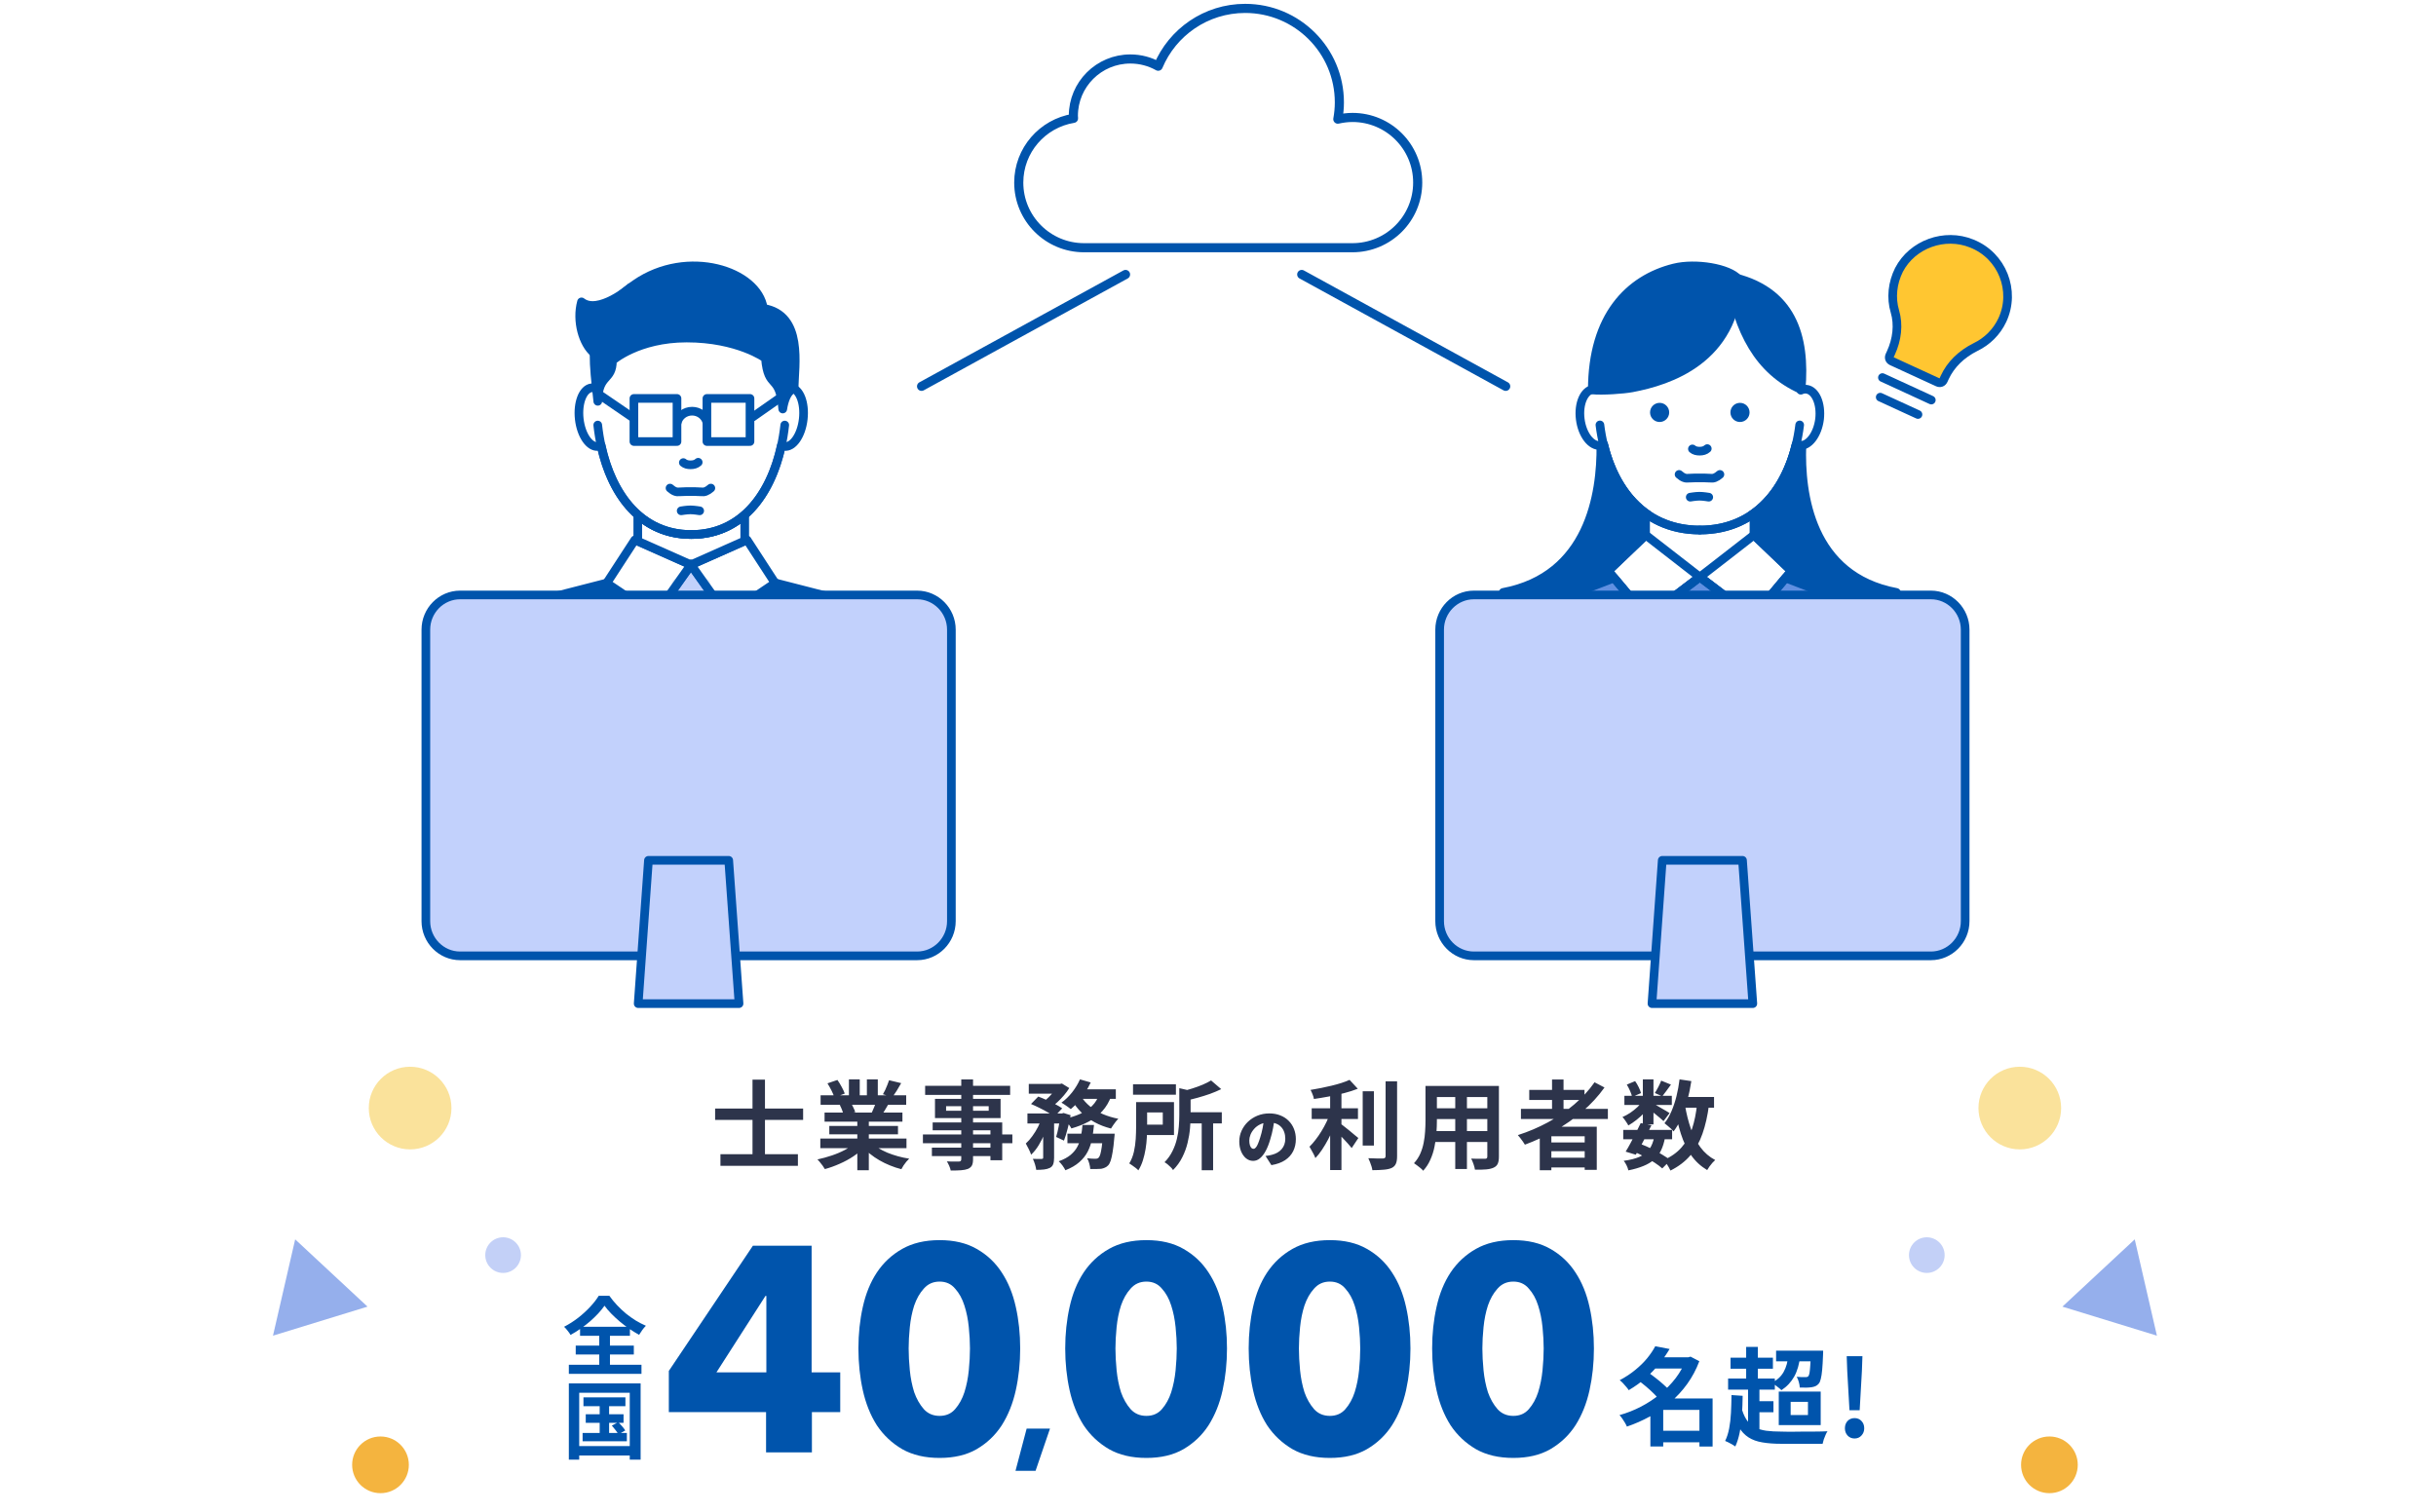 <svg fill="none" height="360" viewBox="0 0 580 360" width="580" xmlns="http://www.w3.org/2000/svg"><path d="m0 0h580v360h-580z" fill="#fff"/><path d="m322.022 27.969c-1.203 0-2.367.155-3.493.407.233-1.298.369-2.614.369-3.989 0-12.355-10.032-22.386-22.432-22.386-9.334 0-17.328 5.693-20.705 13.769-1.96-1.104-4.23-1.724-6.636-1.724-7.49 0-13.564 6.061-13.564 13.536 0 .194.019.387.039.6-7.394 1.201-13.04 7.591-13.04 15.299 0 8.579 6.966 15.512 15.543 15.512h63.9c8.596 0 15.543-6.952 15.543-15.512.02-8.559-6.947-15.512-15.524-15.512z" style="fill:#fff;fill-opacity:.9;stroke:#0054ac;stroke-width:2.17;stroke-miterlimit:10;stroke-linejoin:round"/><path d="m358.501 92-48.567-26.641" stroke="#0054ac" stroke-linecap="round" stroke-linejoin="round" stroke-miterlimit="10" stroke-width="2.17"/><path d="m219.419 92 48.567-26.641" stroke="#0054ac" stroke-linecap="round" stroke-linejoin="round" stroke-miterlimit="10" stroke-width="2.17"/><path d="m476.748 76.221c3.241-6.967-.012-15.341-7.292-18.23-6.482-2.634-14.134.166-17.311 6.264-1.556 3.119-1.955 6.661-.977 9.921.926 3.132.527 6.673-.978 9.921l-.257.562c-.257.562-.051 1.099.502 1.355l10.932 5.024c.565.256 1.106.051 1.363-.499l.296-.652c1.427-3.068 3.922-5.523 7.33-7.236 2.766-1.33 5.042-3.554 6.392-6.431z" style="fill:#ffc631;stroke:#0054ac;stroke-width:2.061;stroke-miterlimit:10;stroke-linecap:round;stroke-linejoin:round"/><path d="m448.196 89.913 11.64 5.357" stroke="#0054ac" stroke-linecap="round" stroke-linejoin="round" stroke-miterlimit="10" stroke-width="2.061"/><path d="m447.67 94.579 8.99 4.129" stroke="#0054ac" stroke-linecap="round" stroke-linejoin="round" stroke-miterlimit="10" stroke-width="2.061"/><path d="m428.765 92.924c.428-.189.868-.29 1.321-.239 2.191.239 3.576 3.439 3.148 7.142-.466 3.691-2.619 6.5-4.809 6.247-.277-.037-.529-.113-.768-.226-1.639 6.834-4.966 12.711-10.009 16.372v5.24l8.888 8.493-9.228 11.022-12.59-9.561-12.589 9.561-9.229-11.022 8.876-8.48v-5.303c-5.006-3.664-8.315-9.519-9.946-16.322-.239.126-.504.201-.768.226-2.191.252-4.344-2.544-4.809-6.247-.466-3.703.931-6.89 3.122-7.142.441-.05.894.05 1.322.239.944-14.889 10.449-24.941 24.034-24.941 13.584 0 23.089 10.04 24.034 24.941z" fill="#fff" fill-opacity=".9"/><g stroke="#0054ac"><path d="m381.161 106.062c.232-.033.461-.104.671-.215 1.709 7.126 5.258 13.212 10.67 16.829h-.724v4.796l-8.875 8.481 9.228 11.022 12.341-9.372.242.189.249-.194 12.348 9.377 9.228-11.022-8.889-8.493v-4.784h-.655c5.411-3.617 8.955-9.703 10.664-16.829.239.114.491.189.768.227.198.023.396.02.592-.005-.406 11.619 2.061 31.174 22.498 35.01-14.327 18.832-32.268 23.695-46.809 23.695s-32.481-4.863-46.809-23.695c20.45-3.837 23.383-23.399 23.262-35.017z" fill="#0054ac" stroke-linecap="round" stroke-linejoin="round" stroke-miterlimit="10" stroke-width="2.061"/><path d="m417.31 146.975-12.59-9.56-12.59 9.56-7.818-9.338-20.723 7.953c-6.975 3.287-9.392 12.558-10.701 20.104h103.639c-1.297-7.546-3.702-16.817-10.689-20.104l-20.712-7.951z" fill="#6190e1" stroke-linecap="round" stroke-linejoin="round" stroke-miterlimit="10" stroke-width="2.061"/><path d="m391.776 122.676v5.039m25.872-5.039v5.039" stroke-linecap="round" stroke-linejoin="round" stroke-miterlimit="10" stroke-width="2.061"/><path d="m430.083 92.685c-.454-.05-.894.05-1.322.239-.945-14.902-10.45-24.941-24.034-24.941-13.585 0-23.09 10.052-24.034 24.941-.428-.189-.881-.29-1.322-.239-2.191.252-3.588 3.439-3.122 7.142.466 3.704 2.618 6.5 4.809 6.247.264-.025.529-.1.768-.226 2.77 11.551 10.374 20.368 22.913 20.368 12.552 0 20.144-8.817 22.914-20.368.239.113.491.189.768.226 2.19.252 4.343-2.557 4.809-6.247.428-3.703-.957-6.903-3.147-7.142z" stroke-linecap="round" stroke-linejoin="round" stroke-miterlimit="10" stroke-width="2.061"/><path d="m428.497 101.188c-1.7 13.768-9.593 25.029-23.782 25.029" stroke-linecap="round" stroke-linejoin="round" stroke-miterlimit="10" stroke-width="2.061"/><path d="m380.932 101.188c1.699 13.768 9.593 25.029 23.782 25.029" stroke-linecap="round" stroke-linejoin="round" stroke-miterlimit="10" stroke-width="2.061"/><path d="m391.839 127.413 12.879 10.002-12.589 9.561-9.229-11.022z" stroke-linejoin="round" stroke-miterlimit="10" stroke-width="2.061"/><path d="m417.599 127.413-12.879 10.002 12.589 9.561 9.229-11.022z" stroke-linejoin="round" stroke-miterlimit="10" stroke-width="2.061"/><path d="m428.841 92.747c1.083-12.433-2.001-23.845-17.159-26.944 2.19 13.151 7.075 22.447 17.159 26.944z" fill="#0054ac" stroke-linecap="round" stroke-linejoin="round" stroke-miterlimit="10" stroke-width="2.061"/><path d="m413.909 66.484c-2.229-2.62-10.173-3.955-15.335-2.671-10.701 2.658-19.451 11.501-19.451 29.048 2.342.252 7.415-.113 9.43-.491 8.85-1.663 24.462-6.664 25.356-25.886z" fill="#0054ac" stroke-linecap="round" stroke-linejoin="round" stroke-miterlimit="10" stroke-width="2.061"/></g><path d="m406.493 106.83c-.479.441-1.108.605-1.813.605-.655 0-1.259-.126-1.725-.529" fill="#0054ac"/><path d="m406.493 106.83c-.479.441-1.108.605-1.813.605-.655 0-1.259-.126-1.725-.529" stroke="#0054ac" stroke-linecap="round" stroke-linejoin="round" stroke-miterlimit="10" stroke-width="2.061"/><path d="m395.148 96.964c.69 0 1.249.559 1.249 1.25 0 .691-.559 1.249-1.249 1.249-.689-0-1.247-.558-1.248-1.249 0-.691.559-1.25 1.248-1.25z" fill="#0054ac" stroke="#0054ac" stroke-width="2.061"/><path d="m414.284 96.964c.69 0 1.249.559 1.249 1.25 0 .691-.559 1.249-1.249 1.249-.689-0-1.248-.558-1.248-1.249 0-.648.492-1.179 1.121-1.243z" fill="#0054ac" stroke="#0054ac" stroke-width="2.061"/><path d="m409.503 112.977c-.893.781-1.561.995-2.278.894-.214-.025-1.524-.063-1.524-.063h-2.039s-1.385.038-1.599.063c-.718.101-1.385-.1-2.279-.894" fill="#0054ac"/><path d="m409.503 112.977c-.893.781-1.561.995-2.278.894-.214-.025-1.524-.063-1.524-.063h-2.039s-1.385.038-1.599.063c-.718.101-1.385-.1-2.279-.894" stroke="#0054ac" stroke-linecap="round" stroke-linejoin="round" stroke-miterlimit="10" stroke-width="2.061"/><path d="m406.845 118.394s-1.335-.227-2.203-.227c-.869 0-2.204.227-2.204.227" fill="#0054ac"/><path d="m406.845 118.394s-1.335-.227-2.203-.227c-.869 0-2.204.227-2.204.227" stroke="#0054ac" stroke-linecap="round" stroke-linejoin="round" stroke-miterlimit="10" stroke-width="2.061"/><path d="m459.743 227.625h-108.822c-4.492 0-8.151-3.72-8.151-8.258v-69.428c0-4.551 3.672-8.258 8.151-8.258h108.822c4.48 0 8.152 3.72 8.152 8.258v69.428c0 4.538-3.672 8.258-8.152 8.258z" fill="#c2d1fc" stroke="#0054ac" stroke-miterlimit="10" stroke-width="2.061"/><path d="m417.34 239h-24.014l2.446-34.125h19.11z" fill="#c2d1fc" stroke="#0054ac" stroke-linejoin="round" stroke-miterlimit="10" stroke-width="2.061"/><path d="m184.706 138.881-3.212 28.076h-33.846l-3.184-28.114-25.861 6.641c-5.712 1.823-10.329 10.257-12.159 21.473h116.278c-1.829-11.216-6.446-19.65-12.158-21.473l-26.144-6.713z" style="fill:#0054ac;stroke:#0054ac;stroke-width:2.061;stroke-miterlimit:10;stroke-linecap:round;stroke-linejoin:round"/><path d="m164.508 134.499 8.579 12.088 11.463-7.723-.037-.056.189.072-3.211 28.077h-33.847l-3.181-28.089 11.465 7.719z" fill="#fff" fill-opacity=".9"/><path d="m144.457 138.816.042-.016-.037.057z" fill="#fff" fill-opacity=".9"/><path d="m164.508 134.499 8.579 12.088 11.463-7.723-.037-.056.189.072-3.211 28.077h-33.847l-3.181-28.089 11.465 7.719z" stroke="#0054ac" stroke-linejoin="round" stroke-miterlimit="10" stroke-width="2.061"/><path d="m144.457 138.816.042-.016-.037.057z" stroke="#0054ac" stroke-linejoin="round" stroke-miterlimit="10" stroke-width="2.061"/><path d="m171.979 166.958-3.898-19.562v-8.514h-3.555-3.555v8.514l-3.89 19.562z" style="fill:#c2d1fc;stroke:#0054ac;stroke-width:2.061;stroke-miterlimit:10;stroke-linecap:round;stroke-linejoin:round"/><path d="m169.983 142.21-5.473-7.71-5.448 7.675 1.862 5.22h7.205z" style="fill:#c2d1fc;stroke:#0054ac;stroke-width:2.061;stroke-miterlimit:10;stroke-linecap:round;stroke-linejoin:round"/><path d="m151.159 128.568 13.349 5.932-8.58 12.088-11.471-7.723z" style="fill:#fff;fill-opacity:.9;stroke:#0054ac;stroke-width:2.061;stroke-miterlimit:10;stroke-linejoin:round"/><path d="m177.863 128.568-13.348 5.932 8.579 12.088 11.463-7.723z" style="fill:#fff;fill-opacity:.9;stroke:#0054ac;stroke-width:2.061;stroke-miterlimit:10;stroke-linejoin:round"/><path d="m151.853 122.574c3.369 2.968 7.61 4.715 12.733 4.715s9.364-1.747 12.733-4.716v6.236l-12.266 5.451h-1.078l-12.122-5.387z" style="fill:#fff;fill-opacity:.9;stroke:#0054ac;stroke-width:2.061;stroke-miterlimit:10;stroke-linejoin:round"/><path d="m188.334 92.354c-.424-.056-.839.056-1.239.256-.894-15.525-9.793-23.248-22.511-23.248-12.717 0-21.616 7.731-22.503 23.248-.407-.2-.822-.312-1.238-.256-2.053.256-3.355 3.59-2.924 7.443.44 3.853 2.453 6.771 4.498 6.515.247-.032.487-.111.719-.231 2.596 12.031 9.706 21.209 21.448 21.209 11.743 0 18.853-9.178 21.449-21.209.224.12.463.199.719.231 2.053.256 4.066-2.662 4.497-6.515.44-3.861-.87-7.187-2.915-7.443z" style="fill:#fff;fill-opacity:.9;stroke:#0054ac;stroke-width:2.061;stroke-miterlimit:10;stroke-linecap:round;stroke-linejoin:round"/><path d="m186.846 101.22c-1.589 14.334-8.978 26.07-22.263 26.07" stroke="#0054ac" stroke-linecap="round" stroke-linejoin="round" stroke-miterlimit="10" stroke-width="2.061"/><path d="m142.318 101.22c1.59 14.334 8.979 26.07 22.264 26.07" stroke="#0054ac" stroke-linecap="round" stroke-linejoin="round" stroke-miterlimit="10" stroke-width="2.061"/><path d="m166.239 110.083c-.479.441-1.108.605-1.813.605-.655 0-1.259-.126-1.725-.529" fill="#0054ac"/><path d="m166.239 110.083c-.479.441-1.108.605-1.813.605-.655 0-1.259-.126-1.725-.529" stroke="#0054ac" stroke-linecap="round" stroke-linejoin="round" stroke-miterlimit="10" stroke-width="2.061"/><path d="m169.249 116.23c-.894.781-1.562.996-2.279.895-.214-.025-1.524-.063-1.524-.063h-2.039s-1.385.038-1.599.063c-.718.101-1.385-.101-2.279-.895" fill="#0054ac"/><path d="m169.249 116.23c-.894.781-1.562.996-2.279.895-.214-.025-1.524-.063-1.524-.063h-2.039s-1.385.038-1.599.063c-.718.101-1.385-.101-2.279-.895" stroke="#0054ac" stroke-linecap="round" stroke-linejoin="round" stroke-miterlimit="10" stroke-width="2.061"/><path d="m166.592 121.647s-1.335-.227-2.203-.227c-.869 0-2.203.227-2.203.227" fill="#0054ac"/><path d="m166.592 121.647s-1.335-.227-2.203-.227c-.869 0-2.203.227-2.203.227" stroke="#0054ac" stroke-linecap="round" stroke-linejoin="round" stroke-miterlimit="10" stroke-width="2.061"/><path d="m189.061 92.562c.096-5.556 2.277-17.572-7.317-19.131-1.334-8.978-18.07-14.366-30.444-5.804-6.926 4.789-9.865 9.393-9.865 16.445 0 3.757.327 6.156.894 11.496.144-6.659 3.483-4.757 3.483-9.697 0 0 6.039-5.372 17.678-5.372 12.23 0 18.757 4.797 18.757 4.797.655 7.771 3.395 3.374 4.122 12.104.727-4.629 2.692-4.837 2.692-4.837z" style="fill:#0054ac;stroke:#0054ac;stroke-width:2.061;stroke-miterlimit:10;stroke-linecap:round;stroke-linejoin:round"/><path d="m150.154 68.451s-7.685 6.611-11.703 3.438c-1.238 4.581.344 9.993 2.988 12.184" fill="#0054ac"/><path d="m150.154 68.451s-7.685 6.611-11.703 3.438c-1.238 4.581.344 9.993 2.988 12.184" stroke="#0054ac" stroke-linecap="round" stroke-linejoin="round" stroke-miterlimit="10" stroke-width="2.061"/><path d="m161.261 100.573c.383-1.527 1.813-2.655 3.523-2.655 1.653 0 3.043 1.056 3.482 2.511" stroke="#0054ac" stroke-linecap="round" stroke-miterlimit="10" stroke-width="2.061"/><path d="m179.236 99.293 8.668-6.076" stroke="#0054ac" stroke-linecap="round" stroke-linejoin="round" stroke-miterlimit="10" stroke-width="2.061"/><path d="m150.406 99.261-7.94-5.428" stroke="#0054ac" stroke-linecap="round" stroke-linejoin="round" stroke-miterlimit="10" stroke-width="2.061"/><path d="m161.189 94.88h-10.257v10.265h10.257z" style="fill:#fff;stroke:#0054ac;stroke-width:2.061;stroke-miterlimit:10;stroke-linecap:round;stroke-linejoin:round"/><path d="m178.569 94.88h-10.257v10.265h10.257z" style="fill:#fff;stroke:#0054ac;stroke-width:2.061;stroke-miterlimit:10;stroke-linecap:round;stroke-linejoin:round"/><path d="m218.366 227.625h-108.822c-4.492 0-8.151-3.72-8.151-8.258v-69.428c0-4.551 3.672-8.258 8.151-8.258h108.822c4.48 0 8.152 3.72 8.152 8.258v69.428c0 4.538-3.672 8.258-8.152 8.258z" fill="#c2d1fc" stroke="#0054ac" stroke-miterlimit="10" stroke-width="2.061"/><path d="m175.962 239h-24.014l2.446-34.125h19.11z" fill="#c2d1fc" stroke="#0054ac" stroke-linejoin="round" stroke-miterlimit="10" stroke-width="2.061"/><path d="m119.785 303.134c2.345 0 4.245-1.901 4.245-4.246s-1.9-4.245-4.245-4.245-4.246 1.9-4.246 4.245 1.901 4.246 4.246 4.246z" fill="#c3d0f7"/><path d="m97.646 273.713c5.436 0 9.842-4.406 9.842-9.841 0-5.436-4.406-9.842-9.842-9.842-5.435 0-9.841 4.406-9.841 9.842 0 5.435 4.406 9.841 9.841 9.841z" fill="#fae29b"/><path d="m90.593 355.581c3.728 0 6.751-3.022 6.751-6.751 0-3.728-3.022-6.751-6.751-6.751-3.729 0-6.751 3.023-6.751 6.751 0 3.729 3.022 6.751 6.751 6.751z" fill="#f4b43f"/><path d="m70.279 295.137 17.223 16.022-22.504 6.916z" fill="#95afec"/><path d="m171.532 274.864h18.446v2.76h-18.446zm-1.265-10.879h20.953v2.714h-20.953zm8.901-6.877h2.967v19.688h-2.967zm16.146 14.03h20.516v2.277h-20.516zm.069-10.304h20.378v2.254h-20.378zm.943 4.117h18.538v2.162h-18.538zm1.127 3.174h16.353v2.001h-16.353zm6.67-2.093h2.737v12.65h-2.737zm-2.001-8.993h2.576v4.876h-2.576zm4.278 0h2.599v4.715h-2.599zm-2.783 15.111 2.185.989c-.721.797-1.595 1.541-2.622 2.231-1.012.674-2.101 1.265-3.266 1.771-1.166.521-2.339.943-3.519 1.265-.123-.23-.292-.491-.506-.782-.2-.276-.414-.552-.644-.828-.215-.276-.422-.506-.621-.69 1.15-.246 2.292-.56 3.427-.943 1.15-.384 2.208-.836 3.174-1.357.966-.522 1.763-1.074 2.392-1.656zm3.795-.069c.475.46 1.042.897 1.702 1.311.659.398 1.38.766 2.162 1.104.797.322 1.633.605 2.507.851.889.245 1.786.437 2.691.575-.215.214-.445.46-.69.736-.23.291-.453.59-.667.897-.2.322-.368.613-.506.874-.92-.23-1.825-.529-2.714-.897-.874-.353-1.71-.759-2.507-1.219-.798-.46-1.549-.974-2.254-1.541-.706-.568-1.327-1.173-1.863-1.817zm4.278-14.835 2.875.69c-.353.628-.713 1.242-1.081 1.84-.368.582-.706 1.081-1.012 1.495l-2.254-.69c.184-.307.368-.652.552-1.035.184-.399.352-.798.506-1.196.168-.414.306-.782.414-1.104zm-3.036 4.922 2.921.69c-.322.536-.629 1.058-.92 1.564-.292.49-.552.912-.782 1.265l-2.346-.644c.199-.43.406-.905.621-1.426.214-.537.383-1.02.506-1.449zm-11.638-4.186 2.369-.805c.337.475.674 1.027 1.012 1.656.337.613.582 1.142.736 1.587l-2.484.92c-.123-.46-.345-1.005-.667-1.633-.322-.629-.644-1.204-.966-1.725zm2.921 5.152 2.691-.437c.199.322.391.69.575 1.104.199.398.345.751.437 1.058l-2.806.483c-.077-.292-.2-.652-.368-1.081-.169-.43-.345-.805-.529-1.127zm28.934-6.072h2.806v18.975c0 .674-.092 1.18-.276 1.518-.184.337-.499.605-.943.805-.445.168-.997.276-1.656.322-.644.046-1.457.069-2.438.069-.062-.322-.184-.698-.368-1.127-.184-.414-.368-.767-.552-1.058.383.015.766.03 1.15.046h1.035.667c.214-.016.36-.062.437-.138.092-.077.138-.223.138-.437zm-8.602 1.518h20.24v2.162h-20.24zm4.991 4.853v1.081h10.143v-1.081zm-2.645-1.748h15.617v4.577h-15.617zm-.552 5.612h16.56v8.993h-2.806v-7.13h-13.754zm-2.323 2.852h21.298v2.093h-21.298zm2.139 3.151h15.456v2.001h-15.456zm23.069-15.18h7.521v2.323h-7.521zm9.2 11.845h9.338v2.277h-9.338zm-9.522-4.807h8.556v2.392h-8.556zm3.749.989h2.599v9.545c0 .628-.069 1.134-.207 1.518-.123.383-.384.682-.782.897-.399.199-.867.329-1.403.391-.537.061-1.158.092-1.863.092-.046-.384-.146-.828-.299-1.334-.154-.491-.322-.92-.506-1.288.444.015.866.023 1.265.023h.828c.138-.016.23-.039.276-.069.061-.046.092-.138.092-.276zm14.237 3.818h2.783s-.008.13-.023.391c-.016.245-.039.46-.069.644-.108 1.334-.238 2.438-.391 3.312-.138.858-.292 1.548-.46 2.07-.169.506-.368.881-.598 1.127-.246.26-.506.444-.782.552-.261.122-.56.214-.897.276-.276.03-.644.046-1.104.046-.46.015-.959.015-1.495 0-.016-.399-.092-.836-.23-1.311-.123-.476-.292-.89-.506-1.242.414.046.797.076 1.15.092.368.015.644.023.828.023s.329-.016.437-.046c.107-.046.214-.115.322-.207.138-.138.268-.399.391-.782.122-.399.237-.974.345-1.725.107-.752.207-1.71.299-2.875zm-4.876-2.07h2.737c-.108 1.18-.269 2.307-.483 3.381-.2 1.058-.537 2.047-1.012 2.967-.476.92-1.143 1.755-2.001 2.507-.844.751-1.948 1.395-3.312 1.932-.154-.322-.384-.698-.69-1.127-.307-.414-.606-.752-.897-1.012 1.196-.43 2.146-.943 2.852-1.541.72-.614 1.265-1.288 1.633-2.024.383-.736.651-1.534.805-2.392.168-.859.291-1.756.368-2.691zm-12.259-4.991 1.725-1.771c.628.23 1.295.506 2.001.828.72.322 1.403.651 2.047.989.659.337 1.211.667 1.656.989l-1.863 1.978c-.399-.322-.913-.66-1.541-1.012-.629-.368-1.304-.729-2.024-1.081-.706-.353-1.373-.66-2.001-.92zm7.038 2.254h.345l.368-.115 1.679.529c-.184 1.042-.422 2.116-.713 3.22-.276 1.104-.568 2.047-.874 2.829l-1.863-.874c.214-.675.414-1.495.598-2.461.199-.966.352-1.879.46-2.737zm9.2-4.623 2.875.437c-.506 1.41-1.219 2.622-2.139 3.634-.905.996-1.978 1.824-3.22 2.484-1.242.659-2.622 1.203-4.14 1.633-.092-.2-.246-.445-.46-.736-.2-.292-.414-.575-.644-.851-.215-.292-.414-.522-.598-.69 1.41-.292 2.675-.69 3.795-1.196 1.134-.506 2.085-1.143 2.852-1.909.782-.782 1.341-1.718 1.679-2.806zm-4.577-3.496 2.553.736c-.368.812-.813 1.61-1.334 2.392-.522.782-1.074 1.518-1.656 2.208-.568.674-1.15 1.257-1.748 1.748-.169-.154-.391-.322-.667-.506-.276-.2-.552-.391-.828-.575s-.522-.338-.736-.46c.904-.644 1.748-1.457 2.53-2.438.782-.997 1.41-2.032 1.886-3.105zm.299 4.094c.536.858 1.234 1.64 2.093 2.346.874.705 1.878 1.311 3.013 1.817 1.15.49 2.392.866 3.726 1.127-.184.168-.391.398-.621.69-.215.276-.422.559-.621.851-.2.291-.368.552-.506.782-1.411-.353-2.707-.851-3.887-1.495-1.166-.644-2.216-1.419-3.151-2.323-.92-.905-1.695-1.932-2.323-3.082zm-9.315 4.853 1.771.667c-.292 1.012-.66 2.047-1.104 3.105-.43 1.058-.92 2.039-1.472 2.944-.552.904-1.158 1.663-1.817 2.277-.123-.399-.315-.851-.575-1.357-.246-.506-.476-.943-.69-1.311.552-.491 1.073-1.081 1.564-1.771.506-.69.958-1.426 1.357-2.208.398-.798.72-1.58.966-2.346zm8.947-6.578h8.602v2.277h-9.706zm-5.244-1.288h.575l.437-.092 1.748 1.081c-.338.552-.752 1.119-1.242 1.702-.491.582-1.02 1.134-1.587 1.656-.552.506-1.104.95-1.656 1.334-.246-.23-.545-.468-.897-.713-.338-.246-.644-.453-.92-.621.49-.338.958-.729 1.403-1.173.46-.46.874-.928 1.242-1.403.383-.476.682-.905.897-1.288zm17.94.092h10.212v2.484h-10.212zm12.098 6.647h9.039v2.668h-9.039zm4.255 1.863h2.714v11.96h-2.714zm-5.336-7.59 3.312.759c-.031.23-.238.375-.621.437v5.221c0 .935-.046 1.97-.138 3.105-.092 1.119-.284 2.277-.575 3.473-.276 1.18-.698 2.33-1.265 3.45-.552 1.119-1.288 2.139-2.208 3.059-.108-.2-.284-.422-.529-.667-.246-.246-.506-.483-.782-.713-.261-.215-.499-.376-.713-.483.797-.813 1.426-1.695 1.886-2.645.475-.951.828-1.925 1.058-2.921.245-.997.398-1.978.46-2.944.076-.982.115-1.902.115-2.76zm-10.281 3.312h2.622v5.888c0 .766-.023 1.61-.069 2.53-.046.904-.146 1.824-.299 2.76-.154.935-.368 1.84-.644 2.714s-.637 1.663-1.081 2.369c-.138-.169-.345-.361-.621-.575-.276-.215-.56-.422-.851-.621-.276-.2-.506-.353-.69-.46.506-.828.874-1.748 1.104-2.76.23-1.028.375-2.055.437-3.082.061-1.043.092-2.009.092-2.898zm17.848-5.152 2.415 2.07c-.813.398-1.702.774-2.668 1.127-.966.337-1.948.644-2.944.92-.997.276-1.971.529-2.921.759-.062-.322-.192-.698-.391-1.127-.184-.445-.361-.805-.529-1.081.858-.23 1.717-.483 2.576-.759.874-.276 1.694-.575 2.461-.897.782-.338 1.449-.675 2.001-1.012zm-16.33 5.152h7.498v7.843h-7.498v-2.461h4.83v-2.921h-4.83zm31.494 3.747c-.111.768-.248 1.588-.41 2.457-.161.87-.389 1.78-.682 2.731-.293 1.011-.642 1.896-1.047 2.654-.404.759-.859 1.35-1.365 1.775-.496.425-1.042.637-1.638.637-.627 0-1.194-.202-1.699-.607-.496-.414-.89-.971-1.183-1.668-.283-.708-.425-1.492-.425-2.351 0-.9.182-1.75.546-2.549.364-.809.87-1.522 1.517-2.139.647-.616 1.406-1.102 2.275-1.456.87-.354 1.81-.531 2.822-.531.97 0 1.84.157 2.609.471.778.303 1.441.733 1.987 1.289.556.556.981 1.208 1.274 1.957.293.738.44 1.537.44 2.396 0 1.062-.213 2.023-.637 2.882-.425.85-1.067 1.563-1.927 2.139-.859.566-1.946.961-3.261 1.183l-1.396-2.184c.324-.04.597-.081.82-.121.222-.051.445-.101.667-.152.485-.121.925-.293 1.32-.516.394-.222.733-.495 1.016-.819s.501-.693.652-1.107c.152-.425.228-.885.228-1.381 0-.586-.086-1.117-.258-1.592-.162-.476-.41-.885-.743-1.229-.324-.344-.723-.607-1.199-.789-.475-.182-1.021-.273-1.638-.273-.789 0-1.481.142-2.078.425-.587.273-1.077.632-1.471 1.077-.395.435-.693.9-.895 1.395-.192.496-.289.956-.289 1.381 0 .435.046.804.137 1.107.091.293.207.516.349.668.152.151.318.227.5.227.203 0 .39-.101.562-.303.182-.203.354-.501.515-.895.172-.405.349-.9.531-1.487.233-.718.43-1.491.592-2.321.162-.839.278-1.658.349-2.457zm8.793-2.275h11.017v2.553h-11.017zm12.144-4.048h2.668v12.926h-2.668zm-7.751-.529h2.691v19.297h-2.691zm13.202-1.84h2.737v17.802c0 .812-.099 1.426-.299 1.84-.184.429-.513.759-.989.989-.475.214-1.096.352-1.863.414-.766.076-1.679.115-2.737.115-.03-.261-.099-.568-.207-.92-.107-.338-.23-.683-.368-1.035-.122-.338-.253-.637-.391-.897.752.03 1.465.053 2.139.069h1.357c.215-.016.368-.062.46-.138.108-.092.161-.246.161-.46zm-8.579-.345 1.955 2.116c-.966.383-2.039.728-3.22 1.035-1.18.306-2.392.575-3.634.805-1.226.23-2.422.429-3.588.598-.046-.322-.153-.69-.322-1.104-.168-.43-.329-.782-.483-1.058.828-.138 1.672-.292 2.53-.46.859-.169 1.695-.353 2.507-.552.828-.2 1.603-.414 2.323-.644.721-.23 1.365-.476 1.932-.736zm-4.646 7.958 1.863.828c-.291.858-.636 1.748-1.035 2.668-.383.904-.805 1.801-1.265 2.691-.46.874-.95 1.702-1.472 2.484-.506.766-1.035 1.433-1.587 2.001-.092-.276-.222-.575-.391-.897-.168-.322-.345-.644-.529-.966-.168-.322-.329-.606-.483-.851.491-.476.974-1.028 1.449-1.656.491-.629.951-1.296 1.38-2.001.445-.721.844-1.449 1.196-2.185.353-.736.644-1.442.874-2.116zm2.323 2.323c.215.153.529.398.943.736.414.322.859.674 1.334 1.058.476.383.905.743 1.288 1.081.399.322.683.552.851.69l-1.587 2.392c-.245-.322-.552-.683-.92-1.081-.368-.414-.759-.836-1.173-1.265-.398-.43-.789-.828-1.173-1.196-.383-.384-.72-.706-1.012-.966zm21.988-8.832h14.099v2.645h-14.099zm0 5.313h14.145v2.576h-14.145zm-.046 5.428h14.283v2.599h-14.283zm-1.541-10.741h2.714v8.28c0 .904-.038 1.893-.115 2.967-.076 1.073-.23 2.154-.46 3.243-.214 1.073-.544 2.1-.989 3.082-.429.981-.996 1.855-1.702 2.622-.138-.184-.345-.391-.621-.621s-.559-.453-.851-.667c-.276-.215-.513-.384-.713-.506.629-.69 1.127-1.449 1.495-2.277.368-.844.637-1.71.805-2.599.184-.905.299-1.802.345-2.691.062-.905.092-1.764.092-2.576zm14.72 0h2.76v16.813c0 .736-.092 1.303-.276 1.702-.184.414-.513.728-.989.943-.46.214-1.05.352-1.771.414-.72.061-1.61.084-2.668.069-.046-.368-.161-.813-.345-1.334-.184-.522-.368-.959-.552-1.311.445.015.89.03 1.334.046h1.173.759c.215 0 .361-.039.437-.115.092-.077.138-.223.138-.437zm-7.636 1.058h2.783v18.722h-2.783zm15.64 4.393h20.7v2.415h-20.7zm1.978-4.508h13.156v2.392h-13.156zm4.071 12.512h10.258v2.093h-10.258zm0 3.634h10.258v2.323h-10.258zm1.357-18.63h2.737v8.349h-2.737zm10.12.667 2.369 1.242c-1.487 2.085-3.235 3.986-5.244 5.704-2.008 1.717-4.178 3.235-6.509 4.554-2.315 1.318-4.715 2.438-7.199 3.358-.107-.2-.26-.437-.46-.713-.199-.292-.414-.583-.644-.874-.214-.292-.406-.522-.575-.69 2.5-.798 4.884-1.81 7.153-3.036 2.285-1.227 4.37-2.645 6.256-4.255 1.902-1.61 3.519-3.374 4.853-5.29zm-13.041 10.58h13.57v10.281h-2.875v-8.004h-7.935v8.096h-2.76zm19.872.759h11.638v2.231h-11.638zm.276-8.119h11.293v2.185h-11.293zm3.887 6.486 2.553.529c-.383.797-.797 1.617-1.242 2.461-.429.843-.858 1.663-1.288 2.461-.429.782-.828 1.479-1.196 2.093l-2.415-.736c.368-.583.759-1.265 1.173-2.047.43-.782.851-1.587 1.265-2.415.43-.844.813-1.626 1.15-2.346zm3.243 3.174 2.553.23c-.214 1.211-.536 2.254-.966 3.128-.414.858-.973 1.594-1.679 2.208-.69.598-1.533 1.096-2.53 1.495-.996.414-2.185.759-3.565 1.035-.076-.384-.222-.79-.437-1.219-.214-.43-.437-.782-.667-1.058 1.518-.2 2.768-.514 3.749-.943.997-.43 1.779-1.035 2.346-1.817.568-.782.966-1.802 1.196-3.059zm1.633-13.271 2.323.943c-.368.506-.736 1.012-1.104 1.518-.352.49-.674.912-.966 1.265l-1.771-.782c.261-.399.537-.874.828-1.426.292-.568.522-1.074.69-1.518zm-4.37-.299h2.53v10.718h-2.53zm-3.818 1.242 1.978-.828c.307.429.591.912.851 1.449.261.536.445 1.004.552 1.403l-2.116.92c-.076-.399-.237-.874-.483-1.426-.245-.552-.506-1.058-.782-1.518zm3.887 3.749 1.771 1.081c-.368.613-.851 1.226-1.449 1.84-.582.613-1.211 1.188-1.886 1.725-.659.521-1.311.966-1.955 1.334-.153-.292-.368-.637-.644-1.035-.26-.399-.513-.721-.759-.966.614-.261 1.235-.598 1.863-1.012.629-.43 1.212-.897 1.748-1.403.552-.522.989-1.043 1.311-1.564zm2.231.667c.215.107.506.268.874.483.384.214.79.452 1.219.713.445.245.844.475 1.196.69.368.214.629.375.782.483l-1.449 1.909c-.214-.2-.49-.445-.828-.736-.337-.292-.697-.591-1.081-.897-.383-.307-.751-.598-1.104-.874-.352-.276-.659-.499-.92-.667zm6.187-1.472h8.464v2.553h-8.464zm.253-4.186 2.806.414c-.245 1.579-.559 3.112-.943 4.6-.383 1.472-.851 2.836-1.403 4.094-.536 1.242-1.165 2.338-1.886 3.289-.138-.184-.337-.399-.598-.644-.26-.246-.536-.483-.828-.713-.291-.246-.536-.445-.736-.598.644-.798 1.196-1.741 1.656-2.829.476-1.104.874-2.3 1.196-3.588.322-1.304.568-2.645.736-4.025zm4.186 5.75 2.829.276c-.337 2.622-.858 4.929-1.564 6.923-.69 1.993-1.648 3.71-2.875 5.152-1.226 1.441-2.806 2.645-4.738 3.611-.092-.215-.23-.483-.414-.805s-.383-.644-.598-.966c-.214-.307-.414-.552-.598-.736 1.748-.767 3.159-1.764 4.232-2.99 1.089-1.227 1.925-2.707 2.507-4.439.583-1.748.989-3.757 1.219-6.026zm-2.875.483c.322 1.932.775 3.749 1.357 5.451.583 1.702 1.35 3.197 2.3 4.485.951 1.288 2.124 2.3 3.519 3.036-.199.168-.421.391-.667.667-.245.291-.483.59-.713.897-.214.306-.391.582-.529.828-1.548-.92-2.829-2.109-3.841-3.565-.996-1.457-1.801-3.144-2.415-5.06-.613-1.932-1.111-4.041-1.495-6.325zm-12.121 10.994 1.472-1.863c.905.337 1.802.728 2.691 1.173.905.444 1.741.904 2.507 1.38.782.46 1.434.904 1.955 1.334l-1.932 1.955c-.475-.43-1.073-.882-1.794-1.357-.72-.476-1.502-.936-2.346-1.38-.843-.46-1.694-.874-2.553-1.242z" fill="#2d344b"/><path d="m143.933 310.941c-.418.593-.917 1.206-1.497 1.84-.58.62-1.22 1.241-1.921 1.861-.701.607-1.45 1.186-2.245 1.739-.782.553-1.591 1.059-2.427 1.517-.148-.283-.378-.613-.688-.991-.296-.391-.58-.708-.849-.951 1.173-.606 2.292-1.321 3.357-2.143 1.065-.836 2.023-1.713 2.872-2.63s1.524-1.786 2.022-2.609h2.529c.539.769 1.146 1.51 1.82 2.225s1.382 1.382 2.123 2.002c.756.607 1.531 1.16 2.326 1.659.809.485 1.618.903 2.427 1.254-.31.31-.6.654-.869 1.031-.27.378-.519.755-.749 1.133-.768-.432-1.55-.917-2.346-1.456-.795-.553-1.557-1.133-2.285-1.74-.728-.62-1.402-1.247-2.023-1.881-.62-.633-1.146-1.254-1.577-1.86zm-6.856 9.505h13.833v2.104h-13.833zm1.031-4.49h11.872v2.144h-11.872zm-2.67 9.041h17.293v2.164h-17.293zm7.241-8.09h2.548v9.283h-2.548zm-3.762 15.854h9.991v2.103h-9.991zm.546 4.025h9v2.042h-9zm-.748 4.449h10.537v1.982h-10.537zm4.065-7.807h2.245v8.859h-2.245zm2.892 6.048 1.537-.789c.297.283.607.613.931.991.323.364.566.687.728.971l-1.618.91c-.162-.283-.398-.621-.708-1.012-.297-.391-.587-.748-.87-1.071zm-10.234-10.032h17.09v18.162h-2.588v-15.937h-12.034v15.937h-2.468zm1.355 14.926h14.34v2.245h-14.34z" fill="#0054ac"/><path d="m193.311 336.271v9.594h-10.915v-9.594h-23.151v-9.803l20.023-29.825h13.974v30.173h6.813v9.455zm-10.845-27.67h-.209l-11.68 18.215h11.889zm60.436 12.514c0 3.476-.347 6.79-1.043 9.942-.695 3.152-1.807 5.932-3.337 8.343-1.529 2.363-3.522 4.264-5.979 5.7-2.41 1.391-5.353 2.086-8.829 2.086s-6.443-.695-8.899-2.086c-2.457-1.436-4.473-3.337-6.049-5.7-1.529-2.411-2.641-5.191-3.337-8.343-.695-3.152-1.043-6.466-1.043-9.942s.348-6.767 1.043-9.872c.696-3.152 1.808-5.887 3.337-8.204 1.576-2.364 3.592-4.241 6.049-5.631 2.456-1.391 5.423-2.086 8.899-2.086s6.419.695 8.829 2.086c2.457 1.39 4.45 3.267 5.979 5.631 1.53 2.317 2.642 5.052 3.337 8.204.696 3.105 1.043 6.396 1.043 9.872zm-11.958 0c0-1.529-.092-3.221-.278-5.075-.185-1.854-.533-3.569-1.043-5.145-.51-1.622-1.251-2.966-2.224-4.032-.927-1.113-2.156-1.669-3.685-1.669-1.53 0-2.781.556-3.754 1.669-.974 1.066-1.738 2.41-2.295 4.032-.509 1.576-.857 3.291-1.042 5.145-.186 1.854-.279 3.546-.279 5.075 0 1.576.093 3.314.279 5.214.185 1.854.533 3.592 1.042 5.214.557 1.576 1.321 2.92 2.295 4.033.973 1.066 2.224 1.599 3.754 1.599 1.529 0 2.758-.533 3.685-1.599.973-1.113 1.714-2.457 2.224-4.033.51-1.622.858-3.36 1.043-5.214.186-1.9.278-3.638.278-5.214zm15.62 29.139h-4.778l2.654-10.052h5.557zm45.575-29.139c0 3.476-.348 6.79-1.043 9.942s-1.808 5.932-3.337 8.343c-1.53 2.363-3.523 4.264-5.979 5.7-2.41 1.391-5.354 2.086-8.83 2.086s-6.442-.695-8.899-2.086c-2.456-1.436-4.472-3.337-6.048-5.7-1.53-2.411-2.642-5.191-3.337-8.343-.696-3.152-1.043-6.466-1.043-9.942s.347-6.767 1.043-9.872c.695-3.152 1.807-5.887 3.337-8.204 1.576-2.364 3.592-4.241 6.048-5.631 2.457-1.391 5.423-2.086 8.899-2.086s6.42.695 8.83 2.086c2.456 1.39 4.449 3.267 5.979 5.631 1.529 2.317 2.642 5.052 3.337 8.204.695 3.105 1.043 6.396 1.043 9.872zm-11.958 0c0-1.529-.093-3.221-.278-5.075-.186-1.854-.533-3.569-1.043-5.145-.51-1.622-1.252-2.966-2.225-4.032-.927-1.113-2.155-1.669-3.685-1.669-1.529 0-2.781.556-3.754 1.669-.973 1.066-1.738 2.41-2.294 4.032-.51 1.576-.858 3.291-1.043 5.145s-.278 3.546-.278 5.075c0 1.576.093 3.314.278 5.214.185 1.854.533 3.592 1.043 5.214.556 1.576 1.321 2.92 2.294 4.033.973 1.066 2.225 1.599 3.754 1.599 1.53 0 2.758-.533 3.685-1.599.973-1.113 1.715-2.457 2.225-4.033.51-1.622.857-3.36 1.043-5.214.185-1.9.278-3.638.278-5.214zm55.639 0c0 3.476-.348 6.79-1.043 9.942s-1.807 5.932-3.337 8.343c-1.529 2.363-3.522 4.264-5.979 5.7-2.41 1.391-5.353 2.086-8.829 2.086s-6.443-.695-8.899-2.086c-2.457-1.436-4.473-3.337-6.049-5.7-1.529-2.411-2.642-5.191-3.337-8.343s-1.043-6.466-1.043-9.942.348-6.767 1.043-9.872c.695-3.152 1.808-5.887 3.337-8.204 1.576-2.364 3.592-4.241 6.049-5.631 2.456-1.391 5.423-2.086 8.899-2.086s6.419.695 8.829 2.086c2.457 1.39 4.45 3.267 5.979 5.631 1.53 2.317 2.642 5.052 3.337 8.204.695 3.105 1.043 6.396 1.043 9.872zm-11.958 0c0-1.529-.093-3.221-.278-5.075s-.533-3.569-1.043-5.145c-.51-1.622-1.251-2.966-2.225-4.032-.927-1.113-2.155-1.669-3.684-1.669-1.53 0-2.781.556-3.754 1.669-.974 1.066-1.739 2.41-2.295 4.032-.51 1.576-.857 3.291-1.043 5.145-.185 1.854-.278 3.546-.278 5.075 0 1.576.093 3.314.278 5.214.186 1.854.533 3.592 1.043 5.214.556 1.576 1.321 2.92 2.295 4.033.973 1.066 2.224 1.599 3.754 1.599 1.529 0 2.757-.533 3.684-1.599.974-1.113 1.715-2.457 2.225-4.033.51-1.622.858-3.36 1.043-5.214.185-1.9.278-3.638.278-5.214zm55.64 0c0 3.476-.348 6.79-1.043 9.942s-1.808 5.932-3.337 8.343c-1.53 2.363-3.523 4.264-5.979 5.7-2.41 1.391-5.354 2.086-8.83 2.086s-6.442-.695-8.899-2.086c-2.456-1.436-4.472-3.337-6.048-5.7-1.53-2.411-2.642-5.191-3.337-8.343-.696-3.152-1.043-6.466-1.043-9.942s.347-6.767 1.043-9.872c.695-3.152 1.807-5.887 3.337-8.204 1.576-2.364 3.592-4.241 6.048-5.631 2.457-1.391 5.423-2.086 8.899-2.086s6.42.695 8.83 2.086c2.456 1.39 4.449 3.267 5.979 5.631 1.529 2.317 2.642 5.052 3.337 8.204.695 3.105 1.043 6.396 1.043 9.872zm-11.958 0c0-1.529-.093-3.221-.278-5.075-.186-1.854-.533-3.569-1.043-5.145-.51-1.622-1.252-2.966-2.225-4.032-.927-1.113-2.155-1.669-3.685-1.669-1.529 0-2.781.556-3.754 1.669-.973 1.066-1.738 2.41-2.294 4.032-.51 1.576-.858 3.291-1.043 5.145-.186 1.854-.278 3.546-.278 5.075 0 1.576.092 3.314.278 5.214.185 1.854.533 3.592 1.043 5.214.556 1.576 1.321 2.92 2.294 4.033.973 1.066 2.225 1.599 3.754 1.599 1.53 0 2.758-.533 3.685-1.599.973-1.113 1.715-2.457 2.225-4.033.51-1.622.857-3.36 1.043-5.214.185-1.9.278-3.638.278-5.214z" fill="#0054ac"/><path d="m394.717 340.712h11.301v2.755h-11.301zm-1.289-17.495h8.975v2.68h-8.975zm.682-2.629 3.413.657c-.724 1.23-1.559 2.427-2.502 3.59-.927 1.146-1.989 2.25-3.186 3.312-1.18 1.045-2.528 2.014-4.045 2.907-.152-.253-.354-.522-.607-.809-.252-.303-.514-.598-.783-.885-.27-.286-.523-.514-.759-.682 1.399-.742 2.638-1.559 3.717-2.453 1.095-.893 2.039-1.82 2.831-2.78.792-.978 1.433-1.93 1.921-2.857zm7.332 2.629h.556l.506-.152 2.098 1.087c-.742 1.972-1.702 3.776-2.882 5.411-1.163 1.618-2.503 3.075-4.02 4.373-1.5 1.298-3.126 2.427-4.879 3.388s-3.573 1.761-5.461 2.402c-.118-.287-.278-.599-.48-.936s-.413-.666-.632-.986-.438-.59-.657-.809c1.752-.489 3.446-1.154 5.081-1.997 1.652-.86 3.177-1.862 4.576-3.008 1.416-1.147 2.655-2.411 3.716-3.793 1.062-1.398 1.888-2.89 2.478-4.474zm-11.326 5.537 2.275-1.947c.59.404 1.205.859 1.846 1.365.657.506 1.272 1.02 1.845 1.542.59.506 1.071.986 1.441 1.441l-2.452 2.174c-.32-.438-.758-.927-1.315-1.466-.556-.556-1.154-1.104-1.795-1.643-.64-.539-1.255-1.028-1.845-1.466zm14.511 4.272h3.135v11.452h-3.135zm-8.621 0h10.138v2.73h-10.138v8.697h-3.059v-9.202l2.326-2.225zm26.874-11.376h9.885v2.528h-9.885zm2.908 1.011 2.831.177c-.202 1.972-.674 3.623-1.416 4.955-.741 1.331-1.761 2.418-3.059 3.261-.151-.168-.37-.362-.657-.581-.286-.236-.581-.464-.885-.683-.303-.219-.556-.388-.758-.506 1.281-.623 2.224-1.483 2.831-2.578.624-1.113.995-2.461 1.113-4.045zm5.41-1.011h2.882v.404c0 .27-.009.48-.025.632-.051 1.416-.118 2.587-.203 3.514-.084.91-.194 1.627-.328 2.149-.118.523-.278.902-.481 1.138-.236.286-.497.489-.783.606-.27.118-.573.203-.911.253-.32.051-.733.085-1.238.101-.489 0-1.02-.008-1.593-.025-.017-.404-.093-.843-.228-1.314-.134-.489-.303-.902-.505-1.239.438.033.843.059 1.213.076h.835c.337.016.581-.059.733-.228.118-.152.21-.421.278-.809.067-.404.126-.994.177-1.77.067-.792.126-1.82.177-3.084zm-19.163 1.668h10.087v2.629h-10.087zm-.582 4.955h11.124v2.655h-11.124zm5.916 5.41h4.879v2.63h-4.879zm-1.618-12.944h2.781v8.925h-2.781zm.455 9.102h2.705v11.224h-2.705zm-1.694 4.98c.337 1.332.767 2.402 1.29 3.211.539.809 1.196 1.424 1.971 1.845.793.405 1.711.683 2.756.835 1.045.134 2.233.202 3.565.202.32 0 .758.008 1.314.025h1.896c.691-.017 1.408-.025 2.149-.025h2.225c.725 0 1.382-.009 1.972-.025.59-.034 1.079-.051 1.466-.051-.151.219-.303.506-.455.86-.151.353-.295.716-.43 1.087-.117.387-.21.733-.278 1.036h-1.82-8.039c-1.686 0-3.169-.109-4.45-.329-1.281-.202-2.385-.598-3.312-1.188-.926-.59-1.719-1.432-2.376-2.528-.64-1.095-1.18-2.528-1.618-4.298zm-2.25-2.604 2.655.177c-.017 1.601-.076 3.143-.177 4.626-.101 1.484-.278 2.857-.531 4.121-.253 1.248-.598 2.351-1.037 3.312-.168-.135-.404-.286-.708-.455-.303-.168-.615-.337-.935-.506-.303-.151-.565-.269-.784-.353.422-.843.742-1.838.961-2.984s.362-2.393.43-3.741c.067-1.349.109-2.747.126-4.197zm14.082 1.618v3.135h4.121v-3.135zm-2.832-2.452h9.986v7.989h-9.986zm16.838 4.449-.531-9.328-.127-3.54h3.742l-.127 3.54-.53 9.328zm1.213 6.725c-.674 0-1.23-.236-1.669-.708-.421-.472-.632-1.045-.632-1.719 0-.708.211-1.289.632-1.744.439-.455.995-.683 1.669-.683s1.222.228 1.643.683c.438.455.658 1.036.658 1.744 0 .674-.22 1.247-.658 1.719-.421.472-.969.708-1.643.708z" fill="#0054ac"/><path d="m458.763 303.134c-2.345 0-4.246-1.901-4.246-4.246s1.901-4.245 4.246-4.245 4.246 1.9 4.246 4.245-1.901 4.246-4.246 4.246z" fill="#c3d0f7"/><path d="m480.904 273.713c-5.436 0-9.842-4.406-9.842-9.841 0-5.436 4.406-9.842 9.842-9.842 5.435 0 9.841 4.406 9.841 9.842 0 5.435-4.406 9.841-9.841 9.841z" fill="#fae29b"/><path d="m487.956 355.581c-3.729 0-6.751-3.022-6.751-6.751 0-3.728 3.022-6.751 6.751-6.751 3.728 0 6.751 3.023 6.751 6.751 0 3.729-3.023 6.751-6.751 6.751z" fill="#f4b43f"/><path d="m508.27 295.137-17.223 16.022 22.504 6.916z" fill="#95afec"/></svg>